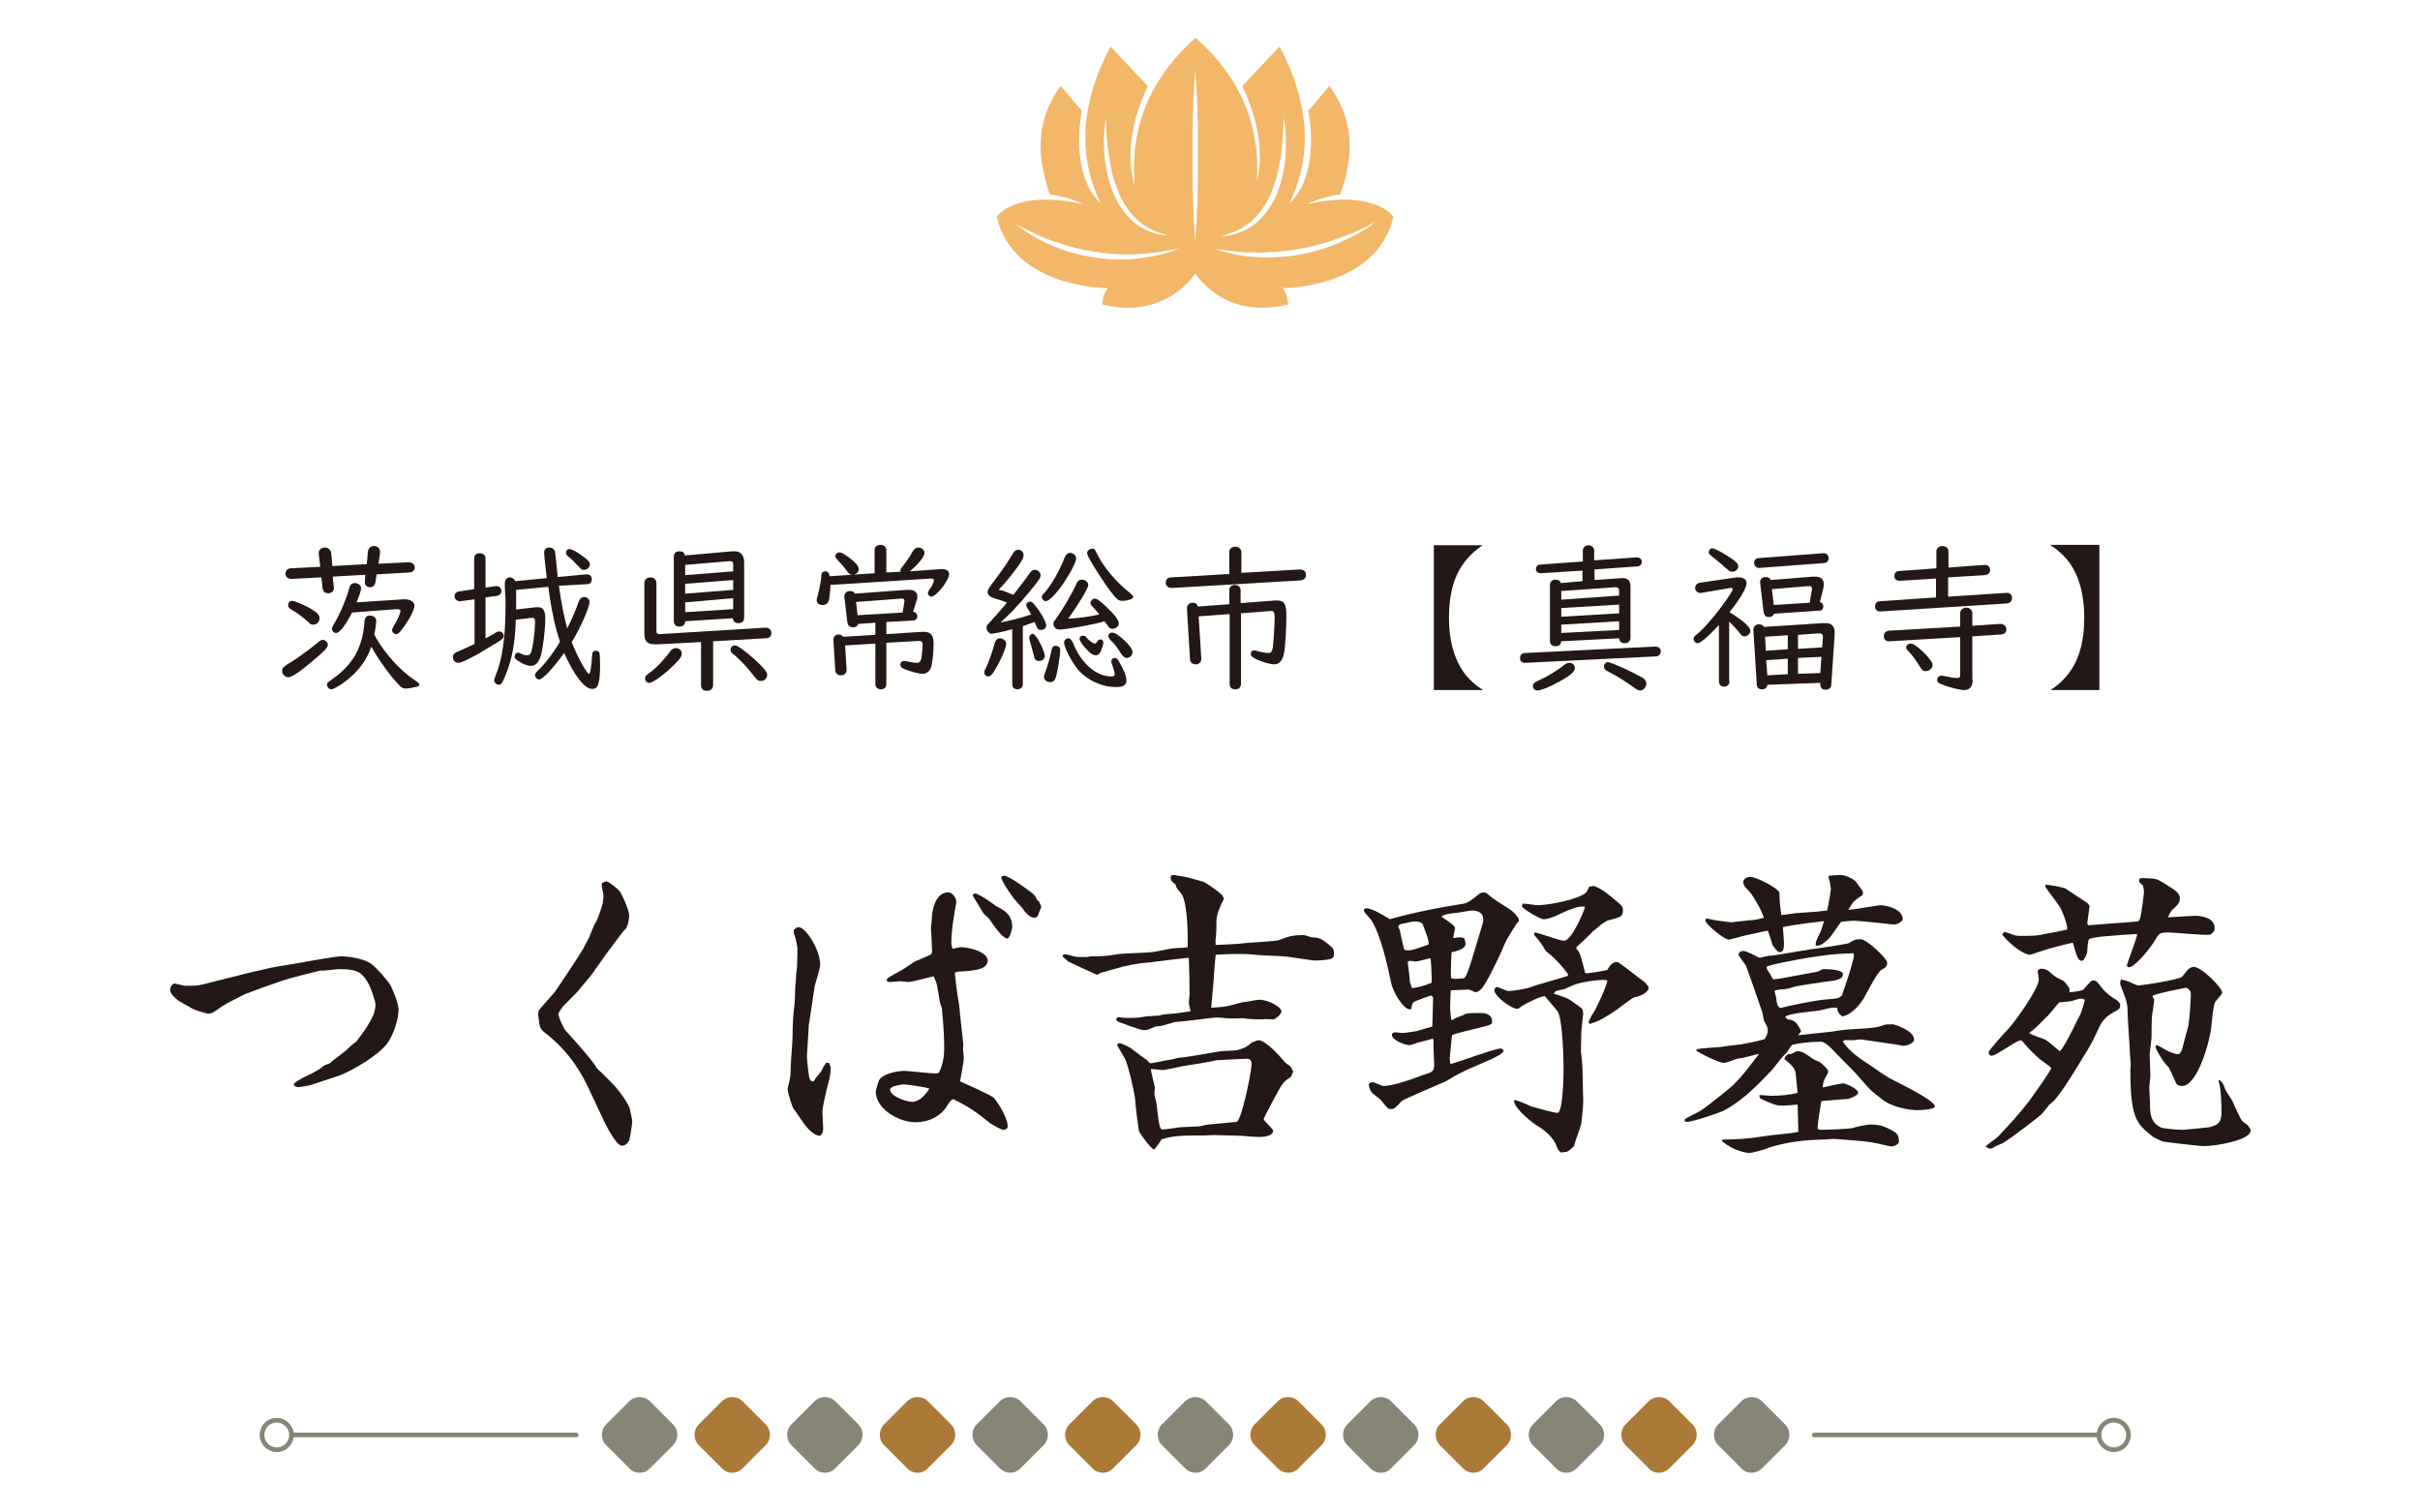 <?xml version="1.0" encoding="utf-8"?>
<!-- Generator: Adobe Illustrator 27.5.0, SVG Export Plug-In . SVG Version: 6.00 Build 0)  -->
<svg version="1.1" id="レイヤー_1" xmlns="http://www.w3.org/2000/svg" xmlns:xlink="http://www.w3.org/1999/xlink" x="0px"
	 y="0px" viewBox="0 0 640 400" style="enable-background:new 0 0 640 400;" xml:space="preserve">
<style type="text/css">
	.st0{fill:#231815;}
	.st1{fill:#F3B769;}
	.st2{fill:#878575;}
	.st3{fill:#AC7A38;}
	.st4{fill:none;stroke:#878575;stroke-width:1.233;stroke-linecap:round;stroke-miterlimit:10;}
</style>
<g>
	<path class="st0" d="M86.7,170.5c0,0.7-0.8,1.6-3.2,3.6c-3.9,3.4-6.3,5-7.2,5c-0.9,0-1.7-0.8-1.7-1.6c0-0.8,0.3-1.1,1.7-2
		c1.8-1,6.2-4.2,7.9-5.7c0.5-0.4,0.9-0.6,1.2-0.6C86.1,169.3,86.7,169.9,86.7,170.5z M99.3,153.9c-0.1,0.9-0.7,1.4-1.5,1.4
		c-0.8,0-1.4-0.7-1.3-1.4l0-0.2l0.1-1.7l-8.6,0.5l0.3,2.9v0.2c0,0.7-0.6,1.3-1.5,1.3c-0.9,0-1.4-0.5-1.5-1.4l-0.3-2.8l-7.9,0.4
		c-0.9,0-1.6-0.5-1.6-1.4c0-0.8,0.5-1.3,1.3-1.4l7.9-0.4l-0.4-3.3l0-0.3c-0.1-0.8,0.7-1.5,1.6-1.5c0.9,0,1.6,0.6,1.7,1.5l0.3,3.4
		l9.1-0.5l0.3-3.3c0.1-0.9,0.7-1.5,1.6-1.5c0.9,0,1.6,0.6,1.6,1.5v0.3l-0.4,2.9l8-0.4c0.9,0,1.6,0.6,1.6,1.4c0,0.7-0.6,1.2-1.3,1.3
		l-8.8,0.5L99.3,153.9z M82.7,161.3c1.4,0.9,1.8,1.4,1.8,2.3c0,0.9-0.8,1.6-1.6,1.6c-0.6,0-0.8-0.1-1.5-0.8
		c-1.2-1.1-2.9-2.4-4.5-3.3c-0.5-0.3-0.7-0.6-0.7-1.1c0-0.6,0.4-1.1,1-1.1C78,158.9,80.8,160.1,82.7,161.3z M99.4,168.6
		c2.5,4.4,6.7,9,10.6,11.5c0.5,0.3,0.9,0.7,0.9,1c0,0.2-0.2,0.4-0.6,0.5c-0.8,0.2-2.3,0.5-2.9,0.5c-1.1,0-1.5-0.4-3.7-3
		c-2.2-2.7-4.4-6-5.5-8.1c-1.2,3.6-3.4,6.5-6.6,9c-1.8,1.4-3.4,2.3-4,2.3c-0.6,0-1.1-0.6-1.1-1.2c0-0.5,0.1-0.6,1.4-1.5
		c5.4-3.8,8-8.3,8.5-15.2c0.1-1.1,0.5-1.6,1.4-1.6c1,0,1.7,0.6,1.7,1.4c0,0.6-0.3,2.7-0.5,3.6L99.4,168.6z M106.7,158.5
		c1.7-0.1,2.9,0.6,2.9,1.7c0,1-1.2,3.4-2.9,5.7c-1,1.4-1.4,1.8-1.9,1.8c-0.6,0-1.1-0.5-1.1-1c0-0.3,0-0.4,0.4-1.1
		c0.9-1.4,1.8-3.4,1.8-4c0-0.3-0.3-0.5-1-0.5l-11.8,0.9c-1.8,3.5-3.3,5.4-4.2,5.4c-0.6,0-1.1-0.5-1.1-1.1c0-0.3,0.1-0.5,0.3-0.9
		c1.6-2.5,3.6-7.2,4.3-10c0.2-0.8,0.7-1.2,1.4-1.2c0.9,0,1.7,0.6,1.7,1.4c0,0.5-0.5,2-1.2,3.7L106.7,158.5z"/>
	<path class="st0" d="M128.5,168.8c0.9-0.5,1.7-0.9,2.1-1.2c0.9-0.6,1.1-0.6,1.5-0.6c0.6,0,1.1,0.5,1.1,1.1c0,0.7-0.1,0.9-3.2,2.7
		c-4.6,2.9-7.9,4.5-8.8,4.5c-0.8,0-1.4-0.6-1.4-1.5c0-0.9,0.3-1.1,2-1.8c1-0.4,2-0.9,3.7-1.7v-11.8l-3.7,0.5
		c-0.8,0.1-1.6-0.5-1.6-1.3c0-0.7,0.5-1.2,1.3-1.3l3.9-0.6v-8.2c0-0.8,0.6-1.3,1.5-1.3c0.9,0,1.5,0.6,1.5,1.3v7.8l2.7-0.4
		c0.9-0.1,1.5,0.5,1.5,1.3c0,0.7-0.5,1.2-1.3,1.3l-2.9,0.4V168.8z M147.8,154.9c0.7,4.9,1.3,7.8,2.2,11.3c1.1-2.1,2.5-5.4,3-7
		c0.3-0.8,0.8-1.3,1.5-1.3c0.8,0,1.4,0.6,1.4,1.3c0,1.4-2.4,6.9-4.7,10.6c1.5,4,4,8.4,4.6,8.4c0.3,0,0.6-1.8,0.8-4.9
		c0-0.8,0.3-1.2,1-1.2c0.6,0,0.9,0.3,1,0.9c0,0.3,0.1,1.2,0.1,2.7c0,5-0.5,6.5-2.1,6.5c-2,0-4.7-3.5-7.4-9.5c-2.8,3.9-5.7,7-6.6,7
		c-0.6,0-1.1-0.6-1.1-1.1c0-0.5,0.1-0.6,1.1-1.6c2-2,3.7-4.3,5.5-7.3c-1.2-3.3-2.3-8.5-3.1-14.5l-8.5,0.8l0,1.7c0,1.7,0,1.7,0,2.3
		v0.7v0.5l5.1-0.6l0.6,0c1.4-0.1,2,0.8,2,2.9c0,3.1-0.6,8-1.2,10c-0.6,1.8-1.4,2.6-2.6,2.6c-0.9,0-2.2-0.5-3.5-1.4
		c-0.6-0.4-0.8-0.7-0.8-1.1c0-0.6,0.4-1,0.9-1c0.3,0,0.5,0.1,0.8,0.3c0.4,0.2,1.1,0.4,1.6,0.4c0.6,0,1-0.3,1.2-1.2
		c0.4-1.5,0.9-5.5,0.9-7.6c0-0.9-0.2-1.1-0.8-1.1h-0.2l-4.1,0.5v0.3c-0.2,6-1,10.3-2.8,14.6c-0.8,2-1.1,2.3-1.7,2.3
		c-0.6,0-1.2-0.6-1.2-1.1c0-0.3,0-0.4,0.4-1.4c1.8-4.5,2.6-10,2.6-18.9c0-0.9,0-1.9-0.1-2.8c-0.1-1-0.1-2.2-0.1-2.4
		c0-1.2,0.5-1.8,1.4-1.8c0.6,0,1.1,0.4,1.4,1l8.3-0.8c-0.3-2.7-0.7-6.1-0.7-6.8c0-0.8,0.5-1.3,1.4-1.3c0.6,0,1.1,0.3,1.4,0.8
		c0.1,0.3,0.1,0.4,0.3,2c0.1,0.9,0.1,1.5,0.5,5l7.5-0.7h0.2c0.8,0,1.3,0.5,1.3,1.3c0,0.8-0.5,1.3-1.2,1.3L147.8,154.9z M154,147
		c1.6,1.2,2,1.6,2,2.3c0,0.7-0.7,1.4-1.5,1.4c-0.6,0-0.8-0.1-1.4-0.8c-1.2-1.3-1.9-2-2.8-2.7c-0.4-0.3-0.6-0.6-0.6-1
		c0-0.6,0.4-1,0.8-1C151.2,145.2,152.5,145.9,154,147z"/>
	<path class="st0" d="M174,170.4l-0.7,0c-2.2,0-2.9-0.8-2.9-2.9v-13.2c0-1,0.6-1.6,1.6-1.6c1,0,1.6,0.6,1.6,1.6v12.5
		c0,0.7,0.3,1,0.8,0.9l0.2,0l27.8-1.7c1,0,1.6,0.5,1.6,1.4c0,0.9-0.5,1.4-1.5,1.4l-13.9,0.8v11.5c0,1-0.6,1.6-1.6,1.6
		c-1.1,0-1.6-0.5-1.6-1.6v-11.3L174,170.4z M180.3,172.8c0,0.8-0.5,1.6-1.9,2.9c-2.6,2.6-5.7,4.9-6.7,4.9c-0.6,0-1.1-0.5-1.1-1.1
		c0-0.6,0.1-0.8,1.1-1.5c1.7-1.2,4.2-3.8,5.5-5.7c0.4-0.6,1-0.9,1.5-0.9C179.6,171.4,180.3,172,180.3,172.8z M181.2,164.3
		c0,0.9-0.6,1.4-1.5,1.4c-1,0-1.5-0.5-1.5-1.5v-16.9c0-1,0.5-1.5,1.5-1.5c0.8,0,1.3,0.3,1.4,1.1l12.6-1.1l0.4,0
		c1.7-0.1,2.7,1,2.7,2.9v14.6c0,1-0.6,1.5-1.5,1.5c-0.9,0-1.4-0.4-1.5-1.3L181.2,164.3z M193.9,149.2c0-0.6-0.3-0.8-0.9-0.8l-11.8,1
		v2.7l12.7-1V149.2z M181.2,154.4v2.6l12.7-1v-2.6L181.2,154.4z M181.2,159.3v2.6l12.7-0.8v-2.9L181.2,159.3z M199.8,174.6
		c2.3,2.1,3.1,3.2,3.1,3.9c0,0.9-0.8,1.6-1.6,1.6c-0.7,0-1.1-0.2-1.8-1.2c-1.7-2.2-4.2-4.9-5.7-6c-0.4-0.3-0.6-0.7-0.6-1.1
		c0-0.6,0.5-1.1,1.1-1.1C195,170.6,197,172.1,199.8,174.6z"/>
	<path class="st0" d="M238.2,151.2c0-0.1-0.1-0.2-0.1-0.3c0-0.3,0.1-0.5,0.6-1.1c0.8-1,2.1-2.9,2.7-4c0.3-0.6,0.9-1,1.5-1
		c0.9,0,1.6,0.7,1.6,1.4c0,1-1.7,3.1-3.9,4.9l8.3-0.6h0.3c1.1,0,1.8,0.5,1.8,1.3c0,1.7-3.4,6-4.7,6c-0.4,0-0.9-0.4-0.9-0.9
		c0-0.3,0.1-0.6,0.5-1.1c0.7-1,1.1-1.9,1.1-2.3c0-0.3-0.3-0.5-0.6-0.5h-0.1l-26.7,1.7c0,0,0,0.1,0,0.1c0,0,0,0.3,0,0.5
		c0,0.4-0.2,2.5-0.3,3.1c-0.2,1.1-0.8,1.6-1.7,1.6c-1,0-1.6-0.5-1.6-1.3c0-0.3,0-0.5,0.3-1.3c0.4-1.7,0.8-3.5,0.9-5
		c0-0.9,0.4-1.3,1.1-1.3c0.6,0,1,0.4,1.1,1.3l11.9-0.8v-6.1c0-0.9,0.6-1.4,1.6-1.4c0.9,0,1.5,0.6,1.5,1.4v5.9L238.2,151.2z
		 M241.5,161.8c0.7,0.1,1.1,0.6,1.1,1.2c0,0.6-0.5,1.1-1.1,1.1l-7.1,0.4v3.2l9.5-0.6c2.1-0.1,3,0.7,3,3c0,2.4-0.3,5.1-0.6,6.2
		c-0.4,1.2-1.2,1.9-2.3,1.9c-1,0-3.6-0.7-4.9-1.3c-0.7-0.3-1-0.6-1-1.1c0-0.6,0.4-1,1.1-1c0.2,0,0.3,0,0.7,0.1
		c0.8,0.2,1.9,0.4,2.6,0.4c0.6,0,0.9-0.3,1.1-1c0.2-0.6,0.4-3,0.4-3.9c0-0.6-0.3-0.9-1-0.9l-8.6,0.5v11c0,0.8-0.6,1.3-1.4,1.3
		c-0.9,0-1.5-0.6-1.5-1.3v-10.8l-8,0.5l0.4,6.5c0,0.8-0.6,1.4-1.5,1.4c-0.9,0-1.4-0.5-1.5-1.3l-0.5-8.1c0-0.9,0.6-1.4,1.4-1.4
		c0.5,0,0.9,0.2,1.2,0.6l8.5-0.5v-3.2l-4.5,0.3c-0.2,0.6-0.7,0.9-1.4,0.9c-0.9,0-1.4-0.5-1.5-1.3l-0.8-6.7c-0.1-0.9,0.6-1.6,1.5-1.6
		c0.6,0,1.1,0.2,1.3,0.7l13.6-1l0.6,0c1.4-0.1,2.3,0.6,2.3,1.7c0,0.3,0,0.7-0.2,1.1L241.5,161.8z M224.2,147.2
		c0.6,0.4,1.7,1.3,2.3,2c0.4,0.4,0.6,0.9,0.6,1.3c0,0.8-0.7,1.5-1.6,1.5c-0.6,0-1-0.2-1.6-1.1c-0.7-1-1.4-1.7-2.4-2.8
		c-0.3-0.4-0.6-0.7-0.6-1c0-0.5,0.5-1,1-1C222.5,146.1,222.9,146.3,224.2,147.2z M239.2,159c0-0.5-0.2-0.7-0.7-0.7l-12.1,0.9
		l0.4,3.5l11.9-0.7L239.2,159z"/>
	<path class="st0" d="M266.1,170.3c0,1.1-1.7,4.9-3.3,7.4c-0.6,0.9-1,1.2-1.5,1.2c-0.5,0-1-0.5-1-1.1c0-0.3,0-0.4,0.4-1.1
		c0.6-1.2,1.6-3.8,2.3-6.4c0.3-1.1,0.8-1.5,1.5-1.5C265.4,168.9,266.1,169.5,266.1,170.3z M265.2,156.2c1.5,0.6,2.3,0.9,2.8,1.1
		c2.1-2.7,3-3.8,4.3-5.7c0.4-0.6,0.9-0.9,1.4-0.9c0.8,0,1.5,0.7,1.5,1.4c0,0.7-0.3,1.2-3.1,4.6c-2.8,3.4-5.3,6-7.5,7.9
		c2-0.3,5.5-1.2,8.1-2.1c-0.4-0.7-0.6-1.1-1-1.7c-0.2-0.3-0.3-0.6-0.3-0.8c0-0.5,0.5-0.9,1-0.9c0.6,0,1,0.5,2.4,2.4
		c1.1,1.7,1.9,3.2,1.9,3.9c0,0.7-0.6,1.2-1.4,1.2c-0.7,0-1-0.3-1.4-1.4c-0.1-0.4-0.2-0.5-0.3-0.7c-1.1,0.4-1.7,0.6-3.1,1.1v15.4
		c0,0.7-0.6,1.3-1.4,1.3s-1.4-0.5-1.4-1.3v-14.6c-2.4,0.7-5,1.2-5.5,1.2c-0.6,0-1.3-0.8-1.3-1.6c0-0.5,0-0.6,1.1-1.7
		c1.7-1.9,3.5-3.9,4.3-4.9c-0.6-0.3-2-0.8-3.4-1.2c-1.2-0.4-1.7-0.9-1.7-1.6c0-0.6,0.2-0.9,1.2-2.3c1.9-2.4,4-5.4,5.4-7.8
		c0.5-0.9,0.9-1.1,1.5-1.1c0.8,0,1.4,0.6,1.4,1.4c0,0.6-0.2,1-1,2.3c-1.4,2-3.4,4.6-5.6,6.9L265.2,156.2z M274.7,169.4
		c0.9,1.6,1.6,3.4,1.6,4c0,0.9-0.6,1.4-1.5,1.4s-1.2-0.4-1.4-1.5c-0.3-1.2-0.6-2.2-1.1-4c-0.1-0.3-0.1-0.5-0.1-0.7c0-0.5,0.5-1,1-1
		C273.5,167.7,274,168.2,274.7,169.4z M284.6,147.7c0,1.3-2.9,6.3-5.2,9c-1.4,1.6-2.3,2.3-2.9,2.3c-0.4,0-1-0.6-1-1.1
		c0-0.3,0.2-0.6,0.6-1c1.9-2,4.2-6.2,5.4-9.3c0.3-0.9,0.9-1.4,1.5-1.4C283.8,146.2,284.6,146.9,284.6,147.7z M280.4,172
		c0,1.1-0.7,5.5-1.1,6.9c-0.3,1.1-0.8,1.5-1.6,1.5c-0.9,0-1.6-0.6-1.6-1.4c0-0.3,0-0.4,0.3-1.1c0.8-2.2,1.4-4.5,1.7-6
		c0.2-0.9,0.5-1.1,1.1-1.1C280,170.8,280.4,171.3,280.4,172z M280.2,166.5c-0.9,0-1.6-0.6-1.6-1.6c0-0.3,0.1-0.6,0.5-1
		c1.9-2.7,4.5-7,5.6-9.6c0.3-0.7,0.7-1,1.4-1c0.9,0,1.7,0.6,1.7,1.4c0,0.9-2.6,5.2-5.3,8.9c1.8,0,5.7-0.5,8.2-1.1
		c-0.4-0.5-1.1-1.4-1.9-2.2c-0.3-0.3-0.4-0.6-0.4-0.9c0-0.5,0.6-1.1,1.1-1.1c0.6,0,1.6,0.7,3.5,2.6c1.9,1.8,2.9,3.2,2.9,4
		c0,0.7-0.8,1.4-1.7,1.4c-0.6,0-0.9-0.2-1.4-1.1c-0.5-0.6-0.7-0.9-0.7-0.9C289.8,165.1,281.8,166.5,280.2,166.5z M283.8,170.1
		c2.1,5.3,6.1,8.8,10.1,8.8c0.6,0,0.9-0.2,0.9-0.6c0-0.3-0.4-1.8-0.8-2.9c0-0.2-0.1-0.3-0.1-0.5c0-0.5,0.4-0.9,0.9-0.9
		c0.4,0,0.8,0.3,1.1,0.9c1.2,2,2,3.8,2,5.1c0,1.2-0.9,1.7-2.7,1.7c-3.9,0-7.7-1.8-10.2-4.7c-1.6-2-3.6-5.8-3.6-7.1
		c0-0.6,0.6-1.1,1.2-1.1C283.1,168.9,283.3,169.1,283.8,170.1z M287.5,168.8c0.6,0.7,1.7,1.4,2,1.4c0.3,0,0.4-0.1,0.7-0.6
		c0.2-0.3,0.5-0.5,0.8-0.5c0.5,0,0.8,0.3,0.8,0.9c0,0.4-0.4,1.6-0.7,2.3c-0.3,0.6-0.7,1-1.3,1c-0.7,0-1.3-0.4-2.1-1.2
		c-1.3-1.3-2.2-2.6-2.2-3.2c0-0.4,0.4-0.8,0.8-0.8C286.8,168.1,287.1,168.2,287.5,168.8z M290.4,147c1.7,3.3,5,7.1,8.3,9.7
		c0.7,0.6,1,0.9,1,1.2c0,0.5-1.5,1-2.9,1c-1,0-1.4-0.3-3.1-2.5c-1.7-2.3-4.3-6.2-5.8-9c-0.3-0.6-0.4-0.9-0.4-1.2
		c0-0.6,0.7-1.1,1.4-1.1S289.5,145.3,290.4,147z M297.4,169.4c1.4,1.3,2.1,2.3,2.1,3.1c0,0.8-0.7,1.5-1.5,1.5
		c-0.6,0-0.9-0.3-1.5-1.1c-0.8-1.3-1.7-2.6-2.8-3.6c-0.4-0.4-0.6-0.8-0.6-1.1c0-0.5,0.5-0.9,1-0.9
		C294.8,167.3,295.8,167.9,297.4,169.4z"/>
	<path class="st0" d="M343.7,150.6c1,0,1.7,0.5,1.7,1.4c0,0.9-0.6,1.4-1.5,1.5l-33.9,2c-1.1,0-1.7-0.5-1.7-1.5
		c0-0.8,0.6-1.3,1.4-1.3l15.4-0.9V146c0-0.9,0.7-1.4,1.6-1.4c0.9,0,1.6,0.6,1.6,1.4v5.5L343.7,150.6z M317.7,174.2
		c0,0.9-0.6,1.5-1.5,1.5c-0.9,0-1.5-0.6-1.5-1.5l-0.8-13.3c0-0.9,0.6-1.5,1.5-1.5c0.8,0,1.2,0.3,1.4,1l8.3-0.6v-3.7
		c0-0.9,0.6-1.4,1.5-1.4c0.9,0,1.5,0.6,1.5,1.4v3.4l9.2-0.7h0.4c1.9,0,2.5,0.9,2.5,3.9c0,3.5-0.3,8.9-0.7,10.4
		c-0.4,1.7-1.3,2.6-2.5,2.6c-1.1,0-3.5-0.7-5-1.5c-1.1-0.6-1.2-0.8-1.2-1.3c0-0.6,0.4-0.9,0.9-0.9c0.3,0,0.5,0,0.8,0.2
		c0.8,0.2,2.3,0.5,2.8,0.5c0.8,0,1.1-0.3,1.3-1.4c0.2-1.4,0.5-6,0.5-8.3c0-1-0.4-1.6-1.1-1.4H336l-7.8,0.6v18.6c0,1-0.6,1.5-1.5,1.5
		c-1,0-1.5-0.5-1.5-1.5v-18.4L317,163L317.7,174.2z"/>
	<path class="st0" d="M392.1,144.2c-6.2,4.2-8.9,10.1-8.9,19.2c0,4,0.6,7.5,1.8,10.5c1.5,3.7,3.5,6.2,7.2,8.6h-13v-38.3H392.1z"/>
	<path class="st0" d="M403.4,175.3c-0.9,0-1.4-0.4-1.4-1.2c0-0.9,0.5-1.4,1.3-1.4l34.4-1.7c0.9,0,1.5,0.4,1.5,1.2
		c0,0.9-0.5,1.4-1.4,1.4L403.4,175.3z M416.5,176.7c0,0.9-1.1,1.9-4,3.5c-2.3,1.3-4.9,2.4-5.9,2.4c-0.7,0-1.2-0.5-1.2-1.1
		c0-0.7,0.3-1,1.6-1.6c2.1-0.9,5.2-2.8,6.6-4c0.5-0.4,1-0.6,1.4-0.6C415.8,175.2,416.5,175.9,416.5,176.7z M428.8,152.9
		c1.7-0.1,2.4,0.6,2.4,2.2v13.5c0,1-0.6,1.5-1.5,1.5c-0.9,0-1.4-0.4-1.5-1.3l-15.3,0.8c-0.1,0.9-0.6,1.3-1.5,1.3
		c-1,0-1.5-0.5-1.5-1.5v-14.6c0-1,0.6-1.5,1.5-1.5c0.7,0,1.2,0.3,1.4,0.9l5.7-0.5v-2.8l-10.9,0.7c-0.9,0-1.4-0.4-1.4-1.1
		c0-0.7,0.5-1.2,1.3-1.2l11.1-0.8v-2.9c0-0.8,0.7-1.4,1.5-1.4c0.8,0,1.5,0.6,1.5,1.4v2.6l11.1-0.8c0.9,0,1.5,0.4,1.5,1.1
		c0,0.8-0.5,1.3-1.3,1.3l-11.2,0.8v2.8L428.8,152.9z M428.2,156.2c0-0.6-0.3-0.9-1-0.9l-14.3,1v2.3l15.3-1.1V156.2z M412.9,160.8
		v2.3l15.3-0.9v-2.3L412.9,160.8z M412.9,165.2v2.2l15.3-0.8v-2.3L412.9,165.2z M426.8,175.6c2.8,1.1,5.5,2.5,7.7,3.7
		c0.6,0.4,0.9,0.9,0.9,1.5c0,0.9-0.8,1.8-1.6,1.8c-0.6,0-0.7-0.1-1.7-0.8c-2.2-1.6-4.8-3.2-6.8-4.2c-0.8-0.4-1.1-0.7-1.1-1.3
		c0-0.7,0.5-1.2,1.1-1.2C425.7,175.2,426.2,175.4,426.8,175.6z"/>
	<path class="st0" d="M457.4,180.2c0,0.8-0.6,1.4-1.4,1.4c-0.9,0-1.4-0.6-1.4-1.4v-14.9c-3.2,3.4-4.9,4.8-5.7,4.8
		c-0.5,0-1-0.5-1-1.1c0-0.5,0-0.6,1.4-1.7c2.4-2.2,5.9-6.5,8.3-10.2c0.6-1,0.6-1,0.6-1.3c0-0.2-0.2-0.4-0.4-0.3l-0.3,0l-7.5,1.3
		c-0.1,0-0.3,0-0.3,0c-0.8,0-1.4-0.6-1.4-1.3s0.5-1.3,1.3-1.4l9.6-1.4c0.2,0,0.4,0,0.7,0c1.2,0,2,0.6,2,1.5c0,1.3-1.5,3.9-4.5,7.7
		c3.7,2.3,5.5,3.9,5.5,5c0,0.7-0.8,1.4-1.5,1.4c-0.6,0-0.8-0.2-1.5-1.1c-0.9-1.1-1.7-1.9-2.6-2.8V180.2z M457.9,147.7
		c1.4,1,1.8,1.4,1.8,2.1s-0.7,1.4-1.5,1.4c-0.6,0-0.8-0.1-1.7-0.9c-1.1-1-1.7-1.5-3.8-3.2c-0.6-0.5-0.8-0.7-0.8-1.1c0-0.5,0.4-1,1-1
		C453.6,145.1,455.9,146.3,457.9,147.7z M467.4,181.1c-0.1,0.8-0.6,1.2-1.4,1.2c-0.9,0-1.4-0.5-1.4-1.3l-0.9-14.4
		c0-0.9,0.6-1.5,1.5-1.5c0.6,0,1.1,0.3,1.3,0.7l15.6-1l0.6,0c1.6-0.1,2.6,0.9,2.5,2.5l0,0.6l-0.9,13.2c0,0.8-0.6,1.3-1.5,1.3
		c-1,0-1.5-0.6-1.4-1.7v-0.1L467.4,181.1z M465.3,150.2c-0.8,0-1.4-0.5-1.4-1.4c0-0.7,0.5-1.2,1.2-1.2l17.1-1.3
		c0.8,0,1.4,0.5,1.4,1.3c0,0.7-0.5,1.3-1.1,1.3L465.3,150.2z M481.3,159.2c0.6,0.2,0.9,0.6,0.9,1.2c0,0.7-0.4,1.1-1.2,1.1l-11.8,0.8
		c-0.3,0.6-0.7,0.9-1.4,0.9c-0.8,0-1.3-0.5-1.4-1.4l-0.9-7.6c0-0.1,0-0.3,0-0.3c0-0.8,0.6-1.3,1.5-1.3c0.6,0,1.1,0.3,1.3,0.8
		l11.1-0.9c0.3,0,0.6,0,0.6,0c1.5,0,2.3,0.6,2.3,1.9c0,0.3,0,0.9-0.1,1.1L481.3,159.2z M472.8,168l-6,0.4l0.2,3.7l5.8-0.4V168z
		 M467.1,174.6l0.3,4l5.4-0.3v-4.1L467.1,174.6z M479.2,155.8v-0.2c0-0.4-0.3-0.7-0.9-0.6l-9.7,0.8l0.5,4.2l9.5-0.6L479.2,155.8z
		 M481.9,171.2l0.2-2.7c0-0.7-0.3-1-1.1-1l-5.5,0.4v3.7L481.9,171.2z M481.4,178l0.3-4.3l-6.2,0.3v4.2L481.4,178z"/>
	<path class="st0" d="M515.2,157.8l15.3-1c1-0.1,1.6,0.4,1.6,1.3c0,0.9-0.5,1.4-1.4,1.5l-33.2,2.1c-1,0.1-1.6-0.4-1.6-1.3
		c0-0.9,0.5-1.4,1.4-1.4l14.7-1V153l-9.5,0.6c-0.9,0-1.5-0.4-1.5-1.2c0-0.9,0.5-1.4,1.4-1.4l9.7-0.7v-4.5c0-0.8,0.7-1.4,1.6-1.4
		c0.9,0,1.6,0.6,1.6,1.4v4.3l9.4-0.7c1-0.1,1.6,0.5,1.6,1.4c0,0.7-0.5,1.2-1.4,1.3l-9.7,0.6V157.8z M521.7,179.8
		c0,1.7-0.8,2.7-2.2,2.7c-1.2,0-3.9-0.7-6-1.5c-0.9-0.3-1.2-0.7-1.2-1.2c0-0.6,0.5-1.1,1.1-1.1c0.2,0,0.4,0,0.8,0.1
		c1.3,0.3,2.6,0.5,3.4,0.5c0.7,0,0.8-0.2,0.8-1v-9.8l-18.7,1.1h-0.1h-0.1c-0.8,0-1.3-0.6-1.3-1.3c0-0.9,0.5-1.4,1.4-1.5l18.8-1.1
		v-3.6c0-0.8,0.7-1.4,1.6-1.4c0.9,0,1.6,0.6,1.6,1.4v3.4l7.4-0.5c1,0,1.6,0.6,1.6,1.5c0,0.8-0.5,1.2-1.4,1.3l-7.6,0.5V179.8z
		 M508.7,172.5c1.6,1.6,2.4,2.7,2.4,3.4c0,0.8-0.9,1.6-1.8,1.6c-0.7,0-0.9-0.2-1.5-1.1c-0.8-1.3-2.1-3.2-3.2-4.3
		c-0.3-0.3-0.5-0.6-0.5-0.9c0-0.5,0.6-1,1.1-1C506,170.2,506.9,170.8,508.7,172.5z"/>
	<path class="st0" d="M555.3,182.5h-13c6.2-4.1,8.9-10.1,8.9-19.2c0-4-0.6-7.6-1.8-10.6c-1.5-3.7-3.5-6.1-7.2-8.6h13V182.5z"/>
</g>
<g>
	<g>
		<path class="st0" d="M77.9,258.4c-3.1,0.7-13.1,4.5-13.3,4.6c-0.9,0.5-4.6,2.3-5.3,2.8c-0.5,0.2-2.4,1.7-2.9,1.9
			c-0.3,0.2-0.9,0.4-1.4,0.4c-0.1,0-3.7-1-4.2-1.4c-0.6-0.4-3.4-1.8-3.9-2.3c-1.2-1-1.9-1.7-1.9-2.7c0-0.8,0.7-1.6,1.2-1.6
			c0.2,0,2.3,0.6,2.7,0.6c2.9,0,3.2,0,4.9-0.4c1.8-0.4,9.8-2.5,11.5-2.9l6.5-1.5c1.4-0.3,8-1.3,9.3-1.6c1-0.2,8-1.4,9.1-1.4
			c0.5,0,5.5,0.2,8.1,2.1c1.2,0.9,4,4,5,5.6c0.2,0.5,2.1,4.4,2.1,6.4c0,2.2-1.2,7.2-3.8,9.9c-3.4,3.5-9.9,6.9-12,7.6l-7.3,2.4
			c-0.1,0.1-2.7,0.6-3.4,0.6c-0.4,0-1.2-0.2-1.2-0.7c0-0.6,3-2.1,3.7-2.4c1.4-0.6,3.1-1.6,4.2-2.5c0.2-0.2,1.4-0.6,1.6-0.7
			c0.6-0.6,3.6-2.8,4.2-3.3c1.3-1.2,1.4-1.4,2.8-2.4c0.2-0.2,2.6-3.5,2.8-3.9c1.3-2.1,2.3-3.8,2.3-6c0-0.6-1.1-4.3-2.1-5.9
			c-1.7-2.8-3.1-3.4-7.6-3.4c-0.6,0-3.5,0.4-4,0.4h-1L77.9,258.4z"/>
		<path class="st0" d="M156.5,257.7c-0.2,0.2-2.5,3.1-3.9,4.7c-0.6,0.6-3.5,3.5-3.9,4c-1,1.4-1,1.6-1,1.9c0,0.6,1.3,3.7,2,4.4
			c1,1,7.4,8.2,8,9.6c0.1,0.3,1.7,1.6,1.9,1.9c0.4,0.4,2.3,2.3,2.7,2.7c0.2,0.2,3.1,3.5,4.2,6.1c0.1,0.4,0.7,3.1,0.7,3.4
			c0,1.3-0.7,5-0.8,5.2c-0.6,1.1-1.4,1.4-1.9,1.4c-1.6,0-4.3-5.6-4.7-6.4l-4.1-8.7c-3.7-7.9-8.1-12.1-11.6-14.8
			c-1-0.7-1.4-1.5-1.5-2.7c0-0.3-0.3-1.9-0.3-2.3c0-0.2,0.1-0.5,0.2-0.9c1.1-1.4,3-3.4,4.1-4.7c0.7-0.9,7-10.4,7.7-11.7
			c0.2-0.6,1.4-2.6,1.6-3.1c0.1-0.4,1.2-3,1.4-3.4c0.8-1,1.7-4,2.1-5.4c0-0.3,0.2-1.6,0.2-1.8c0-0.5-0.5-2.9-0.5-3.4
			c0.2-0.2,0.8-0.6,1.3-0.6c0.6,0,3,2,3.3,2.4c0.6,0.5,2.7,5.2,2.7,6.6c0,0.8-0.3,3.1-1.1,3.7c-0.6,0.5-3.9,5.1-4.9,6.4L156.5,257.7
			z"/>
		<path class="st0" d="M213.4,279.4c0,0.6,0.4,4.9,0.7,5.8c0.2,0.6,0.5,0.8,1.1,0.8c0.2-0.6,1.8-2.4,2-2.7c0.5-1,0.6-1.4,1.4-2.3
			c0.2,0.1,0.6,0.1,0.7,0.2c0.2,0.4,0.4,1,0.4,1.3c0,1.7-0.6,3.9-1,5.3c-1.1,4.7-1.2,5.5-1.2,6.4c0,0.6,0.2,3.6,0.2,4.2
			c0,1-0.2,1.4-0.8,2c-1.6-0.1-3-1.6-4.1-3c-0.4-0.6-2.9-4.1-3-4.3c-0.2-0.2-1.5-4-1.5-5.1c0-0.4,0.5-2,0.5-2.3
			c0.2-0.8,0.3-1.8,0.3-3c0-1.6,0.5-7.2,0.5-8.4c0-3.5,0.2-6.5,0.5-8.5c0.1-0.5,0.2-3.5,0.2-4.6c0-0.3,0.2-1.9,0.2-2.2
			c0-0.8,0-1.3,0.2-2.4c0.1-0.3,0.2-4.1,0.2-5.5c0-0.7-0.4-2.8-0.7-3.5c-0.4-1-0.3-1.3-0.2-1.8c0.4-0.3,0.8-0.6,1.2-0.6
			c1.9,0,5.7,6,5.7,9.9c0,1.1-1.2,4.7-1.4,5.5c-0.1,0.6-1.5,9.9-1.6,10.5L213.4,279.4z M254.7,275.6c0.1,0.3,0,1.7,0,2
			c0,0.3,0.2,1.8,0.2,2.2c0,1-0.9,5.5-1,6.2c1.4,0.6,8.4,3.7,9,4.4c2.7,3.5,3.6,6.3,3.6,7.5c0,0.6-0.6,0.9-1.2,0.9
			c-0.5,0-2.9-1.4-3.4-1.7c-2.8-2.3-5.5-4.4-9.8-6.4c-0.6,0.2-0.7,0.4-1.4,1.4c-2.7,4.7-7.8,4.7-8.7,4.7c-4,0-10.4-3.3-10.4-8.2
			c0.2-0.6,0.6-2.6,1-3.1c1.2-1.7,5.1-2.3,6.7-2.3c0.8,0,6.8,0.7,8,0.7c0.3,0,0.8-0.1,1-0.2c1-2,1.4-4.1,1.4-6.4
			c0-6-0.6-9.6-0.6-10.7c-0.1-0.2-0.2-0.4-0.5-1.4c-0.1-0.3-0.7-4.6-1-5.4c-0.2-0.6-0.5-1.1-0.7-1.6c-1,0.2-5.7,1.5-6.7,1.5
			c-0.3,0-1.8-0.2-2-0.2c-0.4,0-2.3,0.2-2.7,0.2c-0.2,0-1,0-1-0.4c0-0.6,0.4-0.8,3.9-2.7c0.6-0.3,3.3-2.2,3.5-2.3
			c0.3-0.1,4-1.7,4.3-1.9c0.2-0.2,0.3-0.5,0.3-0.8c0-0.6-0.2-4.1-0.2-4.8c-0.1-0.2-0.1-1.4-0.1-1.6c0-0.2,0.2-1.4,0.2-1.6
			c0-3,1-7.6,4.4-7.6c0.8,0,2.1,1.1,2.1,2.6c0,0.4-0.6,3.2-0.6,3.6c-0.2,1.3-0.7,4.2-0.7,7.1c0,0.7,0.1,1,0.3,1.6
			c0.3,0,1.8-0.4,2.1-0.4c2.7,0,7.2,1.4,7.2,3.5c0,2.5-3.5,2.7-8,3c-0.4,0.1-0.5,0.1-0.7,0.4c0.2,1.7,0.7,6.1,1,7.4
			c0.1,0.3,0.4,3.1,0.4,3.5L254.7,275.6z M239.1,286.8c-0.4,0-3.7,0.3-3.7,1.4c0,1.6,4.1,3.2,5.9,3.2c0.3,0,2.3,0,4.5-3.5
			C244.8,287.5,240,286.8,239.1,286.8z M257.9,236.3c1,0,5.4,3.2,5.5,3.3c2.3,1.2,4.3,2.3,4.3,5.6c0,0.3-0.6,3-1.3,3
			c-1.3,0-3.9-3.8-4.7-5.1c-0.1-0.1-1.3-1.3-1.5-1.4c-0.2-0.2-2.3-3.9-2.7-4.4c-0.2-0.3-0.2-0.4-0.2-0.6
			C257.4,236.4,257.7,236.3,257.9,236.3z M275.4,239.8c-0.2,0.4-0.6,1.5-0.9,2.3c-0.2,0.5-0.7,0.6-1,0.6c-1,0-2.3-1.2-3.1-2.5
			c-0.3-0.4-2-2.2-2.3-2.6c-2.2-3.1-2.4-3.5-3.2-5.1c-0.1-0.2-0.1-0.5,0-0.7c0.1-0.1,0.5-0.2,0.7-0.2c1,0,5,2.8,6.3,3.8
			c1.4,1,1.7,1.2,2.3,2.4c0.2,0.4,0.3,0.5,0.6,0.6L275.4,239.8z"/>
		<path class="st0" d="M323.7,237.7c-0.9,1.7-2,4.1-2,5.9c0,2.2,0,2.8-0.2,4.7c-0.1,0.5,0,1,0,1.6c0.2,0,5.2-0.2,6.1-0.3
			c1.4-0.3,10-0.6,10.7-1c2.6-1,3.5-1.3,6.5-1.3c0.4,0,1.9,0.6,2.3,0.6c1.9,0,2.8,0.7,4.2,1.8c1.2,1,1.5,1.3,1.5,2.4
			c0,1-0.2,1.4-1.3,1.6c-0.7,0.2-3.7,0.4-4.3,0.3l-6.8-1c-1.4-0.2-7.3-0.3-8.5-0.5c-1.4-0.2-3.4-0.2-3.9-0.2c-3.3,0-4.8,0.1-6.5,0.2
			c-0.1,0.6-0.5,5.3-0.5,6.4c-0.2,1.7-0.5,6.2-0.7,7.6c3.5-0.2,3.8-0.3,5.1-0.6c0.6-0.1,3.1-0.9,3.6-0.9c0.6,0,3.3-0.6,3.9-0.6
			c2.9,0,6,2.1,6,3c0,0.9-1.7,2.2-2.2,2.2c-0.3,0-1.8-0.1-2-0.1c-1.6,0.2-5.1,0-5.8-0.2h-0.9c-0.6,0-3,0.1-3.4,0
			c-2.3-0.2-2.5-0.2-2.8-0.2c-0.9,0-4.7,0.5-5.4,0.6c-0.5,0.1-5.5,0.6-5.7,0.6c-0.5,0.1-3,0.9-3.5,1c-0.2,0-1.4,0.2-1.7,0.2
			c-0.4,0.2-2,0.9-2.3,0.9h-0.9c-0.7,0-5.1-1.6-6.1-2c-0.2-0.1-1-0.3-1-0.8c0-0.3,0.4-0.6,0.6-0.6c0.2,0,1.4,0.2,1.6,0.2
			c3.1,0,3.4,0,5.1-0.3c0.6-0.2,3.8-0.2,4.4-0.4c0.2-0.1,1.4-0.3,1.7-0.3c1.3,0,5.5-0.6,6.3-0.8c-0.2-0.4-0.5-1.9-0.5-2.3
			c0-0.3,0.2-1.8,0.2-2.1c0-3.4-0.1-6.5-0.2-9.7c-1.7,0.1-10.9,1.3-11,1.3c-1.8,0-6.3,0.9-8.1,1.5c-0.6,0.2-3.7,1-4.3,1.2
			c-0.2,0.1-0.7,0.5-0.9,0.5c-0.1,0-6.7-3.1-7.6-3.5c-0.2-0.3-1.5-1.2-1.5-1.5c0-0.4,0.6-0.4,0.8-0.4c0.5,0,2.7,0.7,3.2,0.7h2.5
			c0.1,0,0.8-0.2,0.9-0.2c3.5,0,3.9,0,7.6-0.6c1.4-0.2,8-0.3,9.4-0.6c4-0.8,4.4-0.9,6.3-1c1.4,0,1.5-0.1,2.4-0.2
			c0.1-4.7-0.2-12.5-1.8-14.3c-1.1-1.3-1.2-1.4-1.4-2.3c-1.1-0.8-1.3-1-1.3-2.2c0.2-0.2,0.5-0.3,0.8-0.3c0.3,0,3.8,0.6,4.6,0.9
			c0.6,0.2,3.1,0.8,3.5,1c1.4,0.8,3.5,2.3,4.7,3.4L323.7,237.7z M341.4,284.8c-1.5,1-1.6,1-2.5,2.3c-0.5,0.6-4.7,8.6-4.7,8.8
			c0,0.6,2.5,2.6,2.5,3.1c0,1.5-2.5,1.7-3.8,1.7c-0.6,0-3.5-0.2-4-0.3l-7.1-0.2c-0.5-0.1-2.8,0.1-3.3,0.1c-6,0-7.9,0-11.3,1
			c-0.2,0.4-1.8,2.7-2,2.7c-0.7,0-3.9-4.4-4-4.9c-0.2-1.1-0.9-6.5-1-8.3c-0.3-2.5-1.5-7.7-2.5-10.4c-0.2-0.6-2-3.4-2.2-3.9v-0.4
			c0.2-0.2,0.5-0.2,0.6-0.2c0.6,0,2.7,1.1,3.1,1.4c0.2,0.1,3.6,2.8,4.2,3.1c0.3,0.5,0.6,0.8,1,0.8c0.2,0,4.9-1,5.5-1
			c0.3-0.1,1.8-0.5,2.1-0.5c1.6,0,8.8-1.4,10.3-1.6c0.8-0.2,4.3-0.2,5-0.4c1.9-0.6,2.1-0.6,3.8-2c0.2-0.1,1.5-0.6,1.7-0.6
			c1.9,0,5.5,4,7.1,5.9c0.2,0.2,1.4,1,1.5,1.2c0.2,0.3,0.3,0.6,0.6,1.2L341.4,284.8z M327,296.7c1.3-0.1,4-13.3,4-15.3
			c0-1-0.4-1.4-1.4-1.4c-0.9,0-7.7,0.4-7.9,0.4c-1.4,0.4-7.9,1.4-9.2,1.6c-0.6,0.2-4.7,1-5,1c-0.5,0-2.7-0.3-3.1-0.3
			c-0.1,0.8,1,4.3,1,5l-0.1,1.6c0,0.4,0.4,1.8,0.5,2.2c0.8,7.2,1,7.2,1.8,7.2s4.4-0.6,4.7-0.6c0.7,0,4-0.2,4.7-0.2
			c0.3,0,2.3-0.5,2.6-0.5L327,296.7z"/>
		<path class="st0" d="M384.4,269.5c0.5-0.3,2.9-1.1,3.3-1.4c1-0.2,2.4-0.2,3.5-0.2c1.1,0,3.4,0,3.4,2.3c0,0.7-0.2,0.8-2.6,1.4
			c-1.3,0.4-7.8,1.8-8,2.2c0,0.3-0.6,5.6-0.6,6c0,0.4,0,0.8,0.2,1.6c2.1-0.5,11.7-4.1,13.2-4.1c0.5,0,0.6,0.2,0.9,0.7
			c-0.7,0.8-1,1-3.5,2.2c-1.1,0.5-6.5,2.8-7,3.1c-1.7,0.8-3.3,1.7-4.9,2.7c-0.4,0.2-11.1,4.7-11.6,5.2c-1.8,1.9-1.9,2.1-2.9,2.1
			c-0.7,0-0.9-0.2-2.7-2.5c-0.3-0.3-2.2-1.6-2.4-2c-0.6-0.8-0.7-1.7-0.7-1.9c0-0.5,0.6-0.7,1-0.7c0.5,0,2.4,1,2.8,1
			c2.6,0,7-1.6,9.2-2.4c0.3-0.2,3.1-1,3.5-1.3c0.2-0.1,0.3-0.3,0.6-0.6c0.1-0.4,0.2-0.8,0.2-1.2c0-0.1-0.2-4.7-0.2-4.8v-2l-0.3-0.2
			c-0.6,0.2-0.9,0.3-3.7,1c-0.4,0.1-1.9,0.7-2.3,0.7c-1.4,0-4.7-1.4-4.7-2.7c0-0.5,0.6-0.7,0.9-0.7c0.3,0,1.6,0.2,1.8,0.2
			c0.7,0,1.8-0.2,3.8-0.5c0.3-0.1,3.3-1,3.9-1.1l0.3-0.2c0-0.4,0.2-7,0.2-7.4c0-0.2-0.2-0.7-0.6-0.7c-0.3,0-3.5,1.3-3.9,1.4
			c-0.8,0.3-1,0.5-1.3,2.2c-1.8,0.6-4.8-4.5-5.3-7c-0.9-4.3-2.8-13-5.3-16.6c-0.2-0.4-1.9-2-1.9-2.5c0-0.5,0.5-0.6,0.6-0.6
			c1.3,0,3.5,1.2,6.3,2.9c0.6-0.2,7.9-2.3,18.8-4c1.7-0.2,2.3-0.7,4.7-2.6c0.2-0.2,0.7-0.5,1.3-0.5c0.2,0,0.5,0.1,0.7,0.2
			c2.7,2.2,3.1,2.3,5.9,4.1c1.3,0.8,2.7,2.3,2.7,3.1c0,0.2-0.3,0.6-0.5,0.7c-2.8,4.3-3.1,5-4.1,7.5c-1,2.2-4,8.5-5.3,9.9
			c-0.4,0.4-1,0.9-1.6,0.9c-0.2,0-1.5-0.7-1.8-0.7c-0.7,0-4,0.2-4.7,0.2c-0.1,0.7-0.2,3.8-0.2,4.7c0,0.4,0.2,2.5,0.3,3.1H384.4z
			 M377.8,249.8c0.1-1-0.2-1.8-1.3-4.7c-0.3-1-0.6-1.4-2.7-1.4c-0.2,0-2.8,0.6-3.4,0.7c-0.4,0.2-0.6,0.5-0.6,0.6
			c0,0.2,0.3,0.8,0.4,1c0.2,1.2,0.9,4.3,1.2,5.2C372.9,251.5,373.2,251.4,377.8,249.8z M378.6,259.9c0.1-0.8-0.1-5.7-0.3-6.5
			c-0.6,0.1-3.4,0.9-3.9,0.9c-0.2,0-1.1-0.2-1.4-0.2c-0.2,0-0.5,0.1-0.7,0.2c0,0.7,0.5,3.9,0.5,4.5c0,1,0.1,1.1,0.6,2.5
			C374.4,261.3,376.8,260.7,378.6,259.9z M392.2,243.9c0.4-2.4-1.2-3.1-2.9-3.1c-0.6,0-3.2,0.5-3.8,0.6c-0.3,0-3.5,0.2-4.3,1
			c0.6,0.5,3.6,2.3,3.6,3c0,0.5-0.6,2.4-0.4,2.7c0.5-0.1,0.9-0.2,1.6-0.2c0.6,0,0.7,0,1.3,0.3c0,0.2,0.3,1.2,0.3,1.4
			c0,1.2-1.9,1.9-3.7,2.2c-0.1,1.1-0.2,3.1-0.2,5.4c0,0.6,0,1,0.1,1.5c0.3,0.1,0.9,0.2,1.1,0.2c0.4,0,2-0.2,2.3-0.2
			c0.6-0.6,0.9-1.2,2.5-6.4c0.1-0.5,1.8-5.9,1.8-6L392.2,243.9z M414.7,257.7c-1.4-2.1-3.7-4.5-5.8-6.1c-0.2-0.2-0.9-1.4-1-1.6
			c-0.3-0.5-1.8-2.4-2.2-2.8l0.1-0.6c1.3,0.1,6.7,2.2,7.8,2.2c2.1,0,5.4-8,5.6-9c-1.2-0.2-2.6,0.2-3.5,0.6c-2.2,0.6-5.2,2.7-7.5,2.7
			c-1,0-5.7-2.9-5.7-3.4c0-0.3,0.2-0.6,0.2-0.7c0.6-0.1,3.4,0.4,3.9,0.4c3.1,0,11.1-1.6,12.9-3.4c0.2-0.2,0.7-1.4,0.8-1.5l1.3-0.2
			c2.3,1,3.3,1.8,6.7,4.7c0.6,0.6,0.9,0.8,0.9,1.7c0,1.7-0.4,1.8-4.2,2.8c-0.3,0.2-1.8,1.1-2,1.4c-0.3,0.2-1.5,1.3-1.8,1.4
			c-0.5,0.8-3.7,3.6-4.3,4.2v0.4c1,1.1,1.1,1.7,2.3,6.3c0.1,0.1,0.2,0.2,0.4,0.2c0.6,0,4.6-0.6,5.5-0.9c1-2.1,2.3-2.1,2.6-2.1
			c0.4,0,5.3,3.9,6,4.4c0.7,0.5,2.3,1.6,2.3,2.6c0,0.4-0.9,1.8-3.9,2.4c-0.4,0.1-4.1,2.9-4.9,3.5c-2.6,1.7-4.1,2.7-6.8,3.5l-0.3-0.5
			c0.6-1.2,0.6-1.4,1.2-2.3c0.6-0.8,3.3-6.4,3.8-8.6l-0.3-0.2c-1.4-0.2-4.2,0.2-6.1,0.6c-1.7,0.3-2.6,0.7-5,1.8
			c-0.2,0-1.9,0.4-2.2,0.5c-0.2,0-0.5,0.6-0.6,0.7c3.1,1,3.5,1.1,4.7,1.9c0.6,0.5,2.1,1.4,2.8,2.1c0.2,0.2,0.3,0.9,0.3,1.3
			c0,0.2-0.5,4.2-0.5,4.7c0,0.8-0.1,4.7-0.1,5.3c0.1,0.7,0.4,3.6,0.4,4.3c0,1.4,0.2,7.6,0.2,8.8c0,1.2-0.2,3.4-0.5,5.9
			c-0.2,1-1.8,5.2-2,6.1c-0.3,0.2-1.3,1.2-1.6,1.3c-0.5,0.2-1,0.2-1.8,0.3c-0.7-0.6-0.8-0.7-1.3-2.1c-0.6-1.4-2.2-3.4-5.3-5.2
			c-0.2-0.1-5.5-3.9-5.8-6.3l0.2-0.3c0.7,0.1,3.8,1.4,4.3,1.7c1,0.2,5.9,1.8,7.2,1.7c1.3-1.3,1.4-9.9,1.4-11.9
			c0-0.5-0.1-13.3-1.7-15.1c-0.5-0.6-2.4-2.9-2.8-3.3c-0.2-0.2-0.4-0.5-0.5-0.6c-1.5,0.2-5.5,2.3-5.9,2.6c-0.6,0.4-1,0.8-1.3,0.8
			c-1.7,0-6.1-3.4-6.1-4.9c0-0.6,0.6-0.9,0.7-0.9c0.2,0,2.6,1.1,3,1.1c0.9,0,5-0.6,6.1-1.1c1.4-0.6,8.2-2.4,9.6-2.9L414.7,257.7z"/>
		<path class="st0" d="M445.5,296.1c0.6-0.6,3.8-2,4.3-2.4c2-1.3,7.8-6,8.3-6.5c2.7-2.6,4.7-5.3,7.1-8.5c-0.7,0.2-1,0.2-4,1
			c-0.2,0.1-1.6,0.2-1.8,0.3c-0.6,0.2-2.9,1.1-3.5,1.1c-1.4,0-6.6-2.7-7.3-3.2l0.1-0.4c0.9-0.3,5.4-0.5,6.3-0.6
			c0.9-0.2,4.7-0.6,5.5-0.7c1.2-0.2,5.1-1,6.2-1.4c0.3-0.6,0.8-1.2,0.8-2.3c0-0.7-0.1-0.9-1-2.6c-0.1-0.2-0.3-1.8-0.4-2.1
			c-0.8-2.4-4.2-12.1-4.4-12.5c-0.9-1.2-1-1.4-1.5-2.1c-0.2-0.2-0.4-0.5-0.4-0.8c0-0.6,0.7-0.9,1.2-0.9c1,0,3.2,1.3,4.3,1.8
			c0.2,0,2.1-0.5,2.4-0.5c0.5-0.1,1.5-0.1,1.9-0.2l5.9-1c0.6-0.1,2.8-0.4,3.1-0.5c0.2,0,10-1.4,10.4-1.7c1.4-0.9,1.7-1,3.1-1
			c1.6,0,7,5.1,7,6.2c0,1-0.6,1.4-1.4,1.8c-1.3,0.6-4.7,7.6-4.9,7.8c-0.9,1.3-2.8,4-5.5,4.6c-0.7-0.3-1.4-1.2-1.4-2.1l-0.2-0.2
			c-1.2-0.1-1.5,0-4.3,0.7c-0.5,0.2-8.8,0.7-9.3,1.8l0.7,0.6c0.7,0.1,1.4,0.1,2.3,1c0.2,0.2,1.2,1.9,1.2,2c0,0.3-0.3,0.6-0.8,1.2
			c0.4,0,2.3-0.3,2.7-0.3c0.3,0,5.2-0.6,5.7-0.6c0.7-0.1,3.9-0.6,4.3-0.6l4.8-0.3c1.4-0.1,2.9-0.2,4.3-0.6c1.3-0.5,1.4-0.5,3.3-0.5
			c0.3,0,5.6,1.6,5.6,4c0,1.2-2.4,1.7-2.7,1.7c-0.3,0-1.9-0.4-2.3-0.4l-6.9-1c-0.3,0-1.8-0.3-2.1-0.3c-0.3,0-2.1,0.2-2.4,0.2
			c-0.3,0-1.7-0.1-1.9,0c-0.2,0.1-0.3,0.2-0.6,0.3c1.8,2.7,4.6,4.6,7.4,6.4c0.8,0.6,4.5,3.1,5.3,3.5c3.2,1.6,11.7,5.8,11.7,7.3
			c0,0.9-4.3,1-4.7,1c-1.8,0-6.6-0.7-9.3-2.9c-3-2.3-3.2-2.5-6-5.8c-0.8-1-4.9-5.1-5.7-5.9c-0.3-0.3-3-3.5-4.4-3.5
			c-3.1,0-5.9,0.4-7.6,0.8c-0.3,0.3-0.5,0.5-1.5,2.1c-0.2,0.2-1.4,1.4-1.6,1.7c-0.4,0.5-2.1,2.7-2.5,3.1c-3,3.1-7.1,7.6-12.3,10.4
			c-1,0.6-8.4,3.1-10,3.1c-0.2,0-0.5-0.2-0.6-0.2L445.5,296.1z M480.5,241.1c1.6-0.2,1.8-0.2,2.7-0.3c0.3-1,1-5.2,1-5.8
			c0-0.2-0.3-2.3-0.6-2.8v-0.6c0.6-0.1,2.8-0.2,3.1-0.2c0.8,0,3.2,0.6,4.3,2c0.1,0.2,1.3,1.8,1.6,2.3c0.1,0.2,0.1,0.5,0,1
			c-1,0.6-2,1.4-2.5,1.9c-0.2,0.3-1.1,1.7-1.3,2c1.3,0,8-1.2,8.4-1.2c1.8,0,6,1,6,3.7c0,0.4-1.1,1.4-2.4,1.4c-0.2,0-8.8-1-10.5-1
			c-0.6,0-2.9,0.2-3.4,0.3c-0.6,0.7-2.7,4-3.4,4.6c-1.8,1.5-2,1.7-3.3,1.7c-0.2-0.9,0.6-2.3,1-3.1c0.2-0.2,1-2.7,1.2-3.4
			c-0.8,0.1-8,0.9-10.9,1.6c0,0.5,0.3,3.4,0.3,4c0,1,0,2.6-1,2.6c-0.6,0-0.8-0.2-2-1.8c-0.1-0.2-1-3.3-1.3-3.9
			c-1,0.2-5.1,1.1-6.4,1.4c-0.6,0.2-3.8,1-3.9,1c-1.2,0-6.2-4.1-6.2-5.1c0-0.1,0.1-0.2,0.2-0.5c0.5,0,2.3,0.5,2.7,0.5
			c0.6,0.1,3.4,0.5,3.9,0.5c0.5,0,5.1-0.6,6-0.6c0.4,0,2.3-0.5,2.7-0.6c-0.2-0.5-1.1-2.7-1.4-3.1c-1.8-3.2-2.1-3.5-3.5-4.9
			c-0.2-0.2-0.6-1-0.6-1.4c0-0.5,0.6-1.4,2-1.4c1.4,0,7.6,3.1,7.6,4.3c0,1.9,0.2,3.7,0.5,5.8c0.3,0,3.1-0.4,3.8-0.5L480.5,241.1z
			 M455.5,301.4c4-0.1,6.8-0.2,11.7-1c2.3-0.4,6.1-0.5,8.4-1.1c0-0.7-0.2-6.8-0.2-7.2c-0.7,0.1-3.1,0.3-3.7,0.3
			c-1.6,0-2.1,0-5.8-1.7c-0.5-0.2-0.6-0.5-0.6-1.1c0.6,0,2.7,0.2,3.1,0.2c2.2,0,4.9-0.2,7-0.8c-0.1-0.7-0.4-4.1-0.5-5.1
			c-0.2-1.8-2.2-3.1-3-3.8c0.3-1,0.8-1.4,1.9-1.4c0.6-0.3,1.2-0.7,1.6-0.7c1.4,0,2.7,1.1,3.7,1.8c0.2,0.2,1.2,0.7,2.2,1.1
			c0.6,0.5,2.2,1.8,2.2,2.5c0,0.4-1,2-1.1,2.3c-0.2,0.5-0.3,1.1-0.4,1.9c0.8-0.2,4.9-1.1,5.5-1.1c0.5,0,3.9,1.4,3.9,2.5
			c0,0.8-2.3,1.5-2.5,1.6c-0.6,0.1-6.8,0.5-7.2,0.6c-0.3,1.4-1,5.9-1,7.3c0.3,0.2,0.5,0.3,0.9,0.3c1,0,7.6-0.2,8.4-0.5
			c1-0.3,3.6-0.9,4.7-0.9c1.9,0,3.1,0.2,5.4,1.4c1.3,0.7,2.1,1.2,2.1,3.1c0,0.8-1.4,1.3-2.1,1.3c-0.3,0-4.3-1-5.1-1.1
			c-1.7-0.3-9.7-0.9-10-0.9c-0.6,0-2.8,0.2-3.3,0.2c-5.9,0-12.4,1.4-14.9,2.5c-0.6,0.2-3.1,1-4.2,1c-1.1,0-4.3-0.7-7.2-3.1
			L455.5,301.4z M479.5,257.2c0.3-0.1,1.4-0.2,1.6-0.4c0.6-0.3,0.8-0.5,1-0.5c1,0,5.3,0,5.3,1.4c0,1.4-2.5,1.7-3.7,1.8
			c-1.4,0.2-8.4,1.2-9.3,1.5c-1.6,0.5-1.8,0.6-3.7,0.7c-1.3,0.2-1.4,0.2-1.4,0.4c0,0.2,0.5,1.8,0.5,2.3c0.2,1.8,0.6,1.9,1,2.2
			c2.2-0.6,9.4-2.1,12.3-2.3c2.7-0.2,3-0.2,4-1c0.1-0.2,2.3-6.7,2.6-8c0.1-0.3,0.5-1.9,0.6-2.3c0-0.2-0.1-0.6-0.1-0.9
			c-5.4,0.2-6.3,0.3-12.7,1.3c-1.2,0.2-10.1,1.8-10.3,2.3c-0.1,0.5,0.5,1.2,1,2c0.6,1.1,0.6,1.3,0.8,1.3c0.5,0,1.8-0.2,2.3-0.3
			L479.5,257.2z"/>
		<path class="st0" d="M547.1,262.4c0.7,0.1,3.4-0.4,3.8-0.6c1.9-2.2,2.2-2.5,2.7-2.5c0.8,0,1,0.3,2.3,2c1,1.3,2.7,2.5,3.9,3.2
			c0.5,0.4,0.9,0.7,0.9,1.4c0,0.8-0.2,1-1.9,1.9c-2.5,1.4-3.3,3.1-3.8,4.2c-1.9,4.1-2.2,4.5-3.3,6.3l-2.2,3.6
			c-2.7,4.4-4.5,7.2-6.3,9.2c-0.2,0.2-1.4,1.1-1.5,1.4c-0.2,0.2-1.5,1.9-1.8,2.2c-1,0.9-7.6,6-10.2,7.6c-0.5,0.2-2.4,1-2.7,1.3
			c-0.2,0.1-0.5,0.2-0.7,0.2s-0.6-0.2-1.2-0.6c0.5-0.5,3-2.3,3.4-2.7c3-3.2,5.5-5.9,8.2-9.4c1.5-2.1,4.9-6.8,5.8-8.6
			c-0.4-0.6-3.1-2.3-3.5-2.8c-0.1-0.1-2.3-2-4.3-4.5c-0.7-0.2-1.7,0.5-2.7,1.1c-3.9,2.4-4.6,2.9-5.4,2.9c-0.4,0-0.7-0.6-0.7-0.9
			c0-0.5,4.6-5.6,5.3-6.3c1.5-1.5,8-10.5,8-13c0-0.3-0.3-1.8-0.3-2.2c0.4-0.6,0.6-0.6,0.9-0.6c1.2,0,1.8,0.4,2.2,0.8
			c1.3,1.2,1.6,1.4,3.5,2.3c0.7,0.4,1.5,1.7,1.8,2.1V262.4z M540.9,234c0.4-0.1,4.7,0.6,5.4,1c0.8,0.6,4.7,3.1,5.4,3.6
			c0.4,0.2,0.9,0.7,0.9,1.2c0,0.3-0.6,4-0.6,4.3c0,0.2,0.1,0.3,0.2,0.6c2.1-0.2,11.1-0.8,12.9-1c0.8-0.1,0.9-0.5,1.4-3.7
			c0.3-2.2,0.5-3.8,0.5-4.1c0-0.6-0.1-1-0.3-1.8c-0.7-0.5-1-0.8-1-1.2c0-0.2,0.1-0.4,0.2-0.6c0.2,0,0.8-0.1,1-0.1
			c0.2,0,1.1,0.1,1.3,0.1c2.1,0,2.7,0.4,4.3,1.4c3.1,1.9,4,2.6,4,3.9c0,1.1-0.6,1.8-2.1,3.1c-0.2,0.2-0.9,1.3-1,1.9
			c0.5,0,2.9-0.2,3.4-0.2c0.6,0,3.2-0.2,3.7-0.2c2,0,5.2,0.6,5.2,3.3c0,0.9-0.8,1.4-1.2,1.7c-1.8,0.2-9.5-0.6-11-0.6
			c-2.3,0-2.5,0.2-3.6,2.1c-1.9,3.1-5.6,7.1-6.8,7.1c-0.6,0-0.6-0.5-0.6-0.6c0-0.2,2.4-6.6,2.7-7.9l-0.1-0.3
			c-1.8,0.1-6.3,0.4-9.4,0.7c-0.8,0.1-2.8,0.4-3.1,0.6c-0.6,0.3-0.5,3.4-0.7,3.9c-0.6,1.4-0.9,1.9-1.4,1.9c-1,0-1.4-1.6-2.3-4.8
			c-2.7,0.6-7,1.7-8.2,2.2c-0.5,0.1-2.9,1-3.2,1c-1.1,0-4.3-1.7-7.3-5.3c0.2-0.2,0.4-0.7,0.6-0.7c0.3,0,1.3,0.3,1.7,0.5
			c1,0.4,1.5,0.5,2.5,0.5c3.6,0,4.4,0,6.5-0.5c0.9-0.2,5.1-0.9,5.9-1.2c0.1-1.2-1-4-1.6-5.3c-0.4-1-3.7-5.1-4.2-6L540.9,234z
			 M536.9,273.4c0.6,0.3,3.3,1.3,3.9,1.5c1.2,0.7,3.4,2.7,3.9,3.1c0.7-0.2,3.3-5.4,3.8-6.4c0.2-0.6,1.6-3.1,1.8-3.6
			c0.1-0.2,1-3.1,1.1-3.6c-0.5-0.2-0.7-0.3-1.1-0.3c-0.4,0-0.6,0.1-2.3,0.6c-0.8,0.2-2.6,0.3-3.4,0.4c-0.6,0.5-2.5,3.1-3,3.5
			c-0.6,0.5-2.7,2.8-3.6,3.5c-0.3,0.3-0.6,0.5-1.3,1L536.9,273.4z M570.4,276.4c0.6,0.2,2.7,1.5,3.2,1.7c1.9,0.8,2.3,0.7,2.8,0.6
			l0.6-0.9l1.7-6.4c0.3-1.1,0.7-7.1,0.7-8.4c0-1-0.5-1.4-1.2-1.8c-2.9,0.6-6.4,1.2-8.9,2.1v0.3c0.2,0.3,0.4,0.6,0.4,1
			c0,0.2-0.4,3.1-0.5,3.5c-0.2,1-0.2,5.5-0.2,6.4l-0.5,4.4c0,0.9,0.2,4.9,0.2,5.7c0,0.4-0.3,2.5-0.3,2.9c0,0.6,0.2,3.9,0.2,4.3
			c0,3,0.2,4.9,2.7,6.3c0.9,0.5,5.5,0.7,6,0.7c0.4,0,6.5-0.6,7.1-0.7c2-0.6,3.1-1,3.1-4c0-2.3-0.1-6.3-0.8-8.3l0.3-0.2
			c0.9,0.9,1,1,1.4,2.3c0.4,1,1.5,2.3,2,3.3c2.1,4.7,2.3,5.1,3.1,5.7c0.2,0.2,0.9,0.6,1,0.7c0.6,0.9,0.7,1.1,0.7,1.4
			c0,2.5-9,4.1-12.3,4.1c-1.5,0-10.5-1.1-10.9-1.2c-0.2-0.1-2.6-1.1-2.8-1.4c-4.1-3.3-5.8-4.7-5.8-17.5c0-0.2,0.1-1.4,0.1-1.6
			c0-0.4-0.2-2.1-0.2-2.5c0-1.6-0.6-8.9-0.6-10.4c0-2.5-0.2-3.6-1-5.6c-0.1-0.3-1-2.5-1-2.8c0-0.3,0.1-0.6,0.2-1.1
			c0.6,0.2,1.3,0.3,2.1,0.6c2,1,2.3,1,2.7,1c0.8,0,10.6-1.5,11.4-2.3c0.3-0.3,1.4-1.8,1.6-2c0.3-0.2,0.9-0.6,1.4-0.6
			c2.2,0,7.6,5.6,7.6,6.8c0,0.5-1.8,2.2-1.9,2.6c-0.5,1-0.7,3.8-1,6.5c-0.3,3.5-3.6,15.6-7.7,15.6c-1.2,0-1.6-0.6-1.8-1.1
			c-0.2-0.6-1.5-3.4-1.8-3.9c-0.8-0.6-3-3.7-3.5-5.5L570.4,276.4z"/>
	</g>
</g>
<path class="st1" d="M368.5,57.3c0,0-4.8-7.3-22.9-3.3c2.8-1.4,6.3-2.2,8.9-2.6c2.3-7.2,5.2-17.3-2.9-28.7l-5.6,6.6
	c0,0,3.5,16.5-5,24.5c4.9-9.9,6.8-23.8-2.6-41.5l-9.9,10.5c0,0,7,12.9,3.9,25.1c0.8-11.6-2.2-25.6-16.2-37.9
	c-14.5,12.8-17.2,27.3-16.1,39.1c-3.9-12.6,3.5-26.3,3.5-26.3l-9.9-10.5c-9.4,17.6-7.5,31.6-2.6,41.5c-8.5-8-5-24.5-5-24.5l-5.6-6.6
	c-8.1,11.4-5.1,21.5-2.9,28.7c2.7,0.4,6.2,1.2,8.9,2.6c-18.1-4-22.9,3.3-22.9,3.3c4.4,19.1,29.5,18.9,29.5,18.9
	c-1.5,1.3-1.6,4.3-1.6,4.3c15.8,4,23.6-6.6,24.6-8.2c1,1.6,8.7,12.2,24.6,8.2c0,0-0.1-3-1.6-4.3C339,76.2,364.2,76.4,368.5,57.3z
	 M292.5,31c0,3.3,0.2,6.5,0.7,9.7c0.4,3.2,1.1,6.4,2.3,9.3c0.2,0.4,0.3,0.7,0.4,1.1l0.5,1.1l0.6,1.1c0.2,0.4,0.4,0.7,0.6,1
	c0.8,1.3,1.8,2.6,3,3.7c1.2,1.1,2.5,2,3.9,2.7l1.1,0.5c0.4,0.2,0.8,0.3,1.1,0.4l0.6,0.2c0.2,0.1,0.4,0.1,0.6,0.2l1.2,0.3l-1.2-0.1
	c-0.2,0-0.4,0-0.6-0.1l-0.6-0.1c-0.4-0.1-0.8-0.2-1.2-0.3l-1.2-0.4c-1.6-0.6-3-1.4-4.4-2.5c-2.6-2.2-4.5-5.2-5.7-8.3
	c-0.6-1.6-1.1-3.2-1.4-4.8c-0.3-1.6-0.6-3.3-0.7-4.9C291.8,37.6,291.9,34.3,292.5,31z M300.7,68.4c-0.9,0.1-1.9,0.2-2.8,0.2l-1.4,0
	l-1.4,0c-1.9-0.1-3.8-0.2-5.7-0.5c-1.9-0.3-3.7-0.7-5.6-1.2c-1.8-0.5-3.6-1.1-5.4-1.9c-1.8-0.7-3.5-1.6-5.1-2.5
	c-1.6-1-3.2-2-4.6-3.3c1.6,1,3.3,1.8,5,2.6c1.7,0.8,3.4,1.5,5.2,2.1c3.5,1.2,7.1,2.2,10.8,2.7c1.8,0.3,3.7,0.5,5.5,0.6
	c1.9,0.1,3.7,0.1,5.6,0c3.7-0.2,7.4-0.7,11.1-1.5C308.2,67.2,304.5,68,300.7,68.4z M316.8,46.9c0,1.9-0.1,3.8-0.1,5.7
	c-0.1,3.8-0.3,7.6-0.6,11.4c-0.3-3.8-0.5-7.6-0.6-11.4c-0.1-1.9-0.1-3.8-0.1-5.7l0-5.7l0-5.7c0-1.9,0.1-3.8,0.1-5.7
	c0.1-3.8,0.3-7.6,0.6-11.4c0.3,3.8,0.5,7.6,0.6,11.4c0.1,1.9,0.1,3.8,0.1,5.7l0,5.7L316.8,46.9z M324.1,62.1
	c0.2-0.1,0.4-0.1,0.6-0.2l0.6-0.2c0.4-0.1,0.8-0.3,1.1-0.4l1.1-0.5c1.4-0.7,2.7-1.6,3.9-2.7c1.1-1.1,2.1-2.3,3-3.7
	c0.2-0.3,0.4-0.7,0.6-1l0.6-1.1l0.5-1.1c0.2-0.4,0.3-0.7,0.4-1.1c1.2-3,1.8-6.1,2.3-9.3c0.4-3.2,0.6-6.5,0.7-9.7
	c0.6,3.2,0.7,6.6,0.5,9.9c-0.1,1.7-0.3,3.3-0.7,4.9c-0.3,1.6-0.8,3.2-1.4,4.8c-1.2,3.1-3.1,6.1-5.7,8.3c-1.3,1.1-2.8,1.9-4.4,2.5
	l-1.2,0.4c-0.4,0.1-0.8,0.2-1.2,0.3l-0.6,0.1c-0.2,0-0.4,0-0.6,0.1l-1.2,0.1L324.1,62.1z M337.8,68c-0.9,0-1.9,0.1-2.8,0.1
	c-0.9,0-1.9,0-2.8-0.1c-3.8-0.2-7.5-1-11-2.2c3.7,0.6,7.4,1,11,1c3.7,0,7.3-0.3,11-0.9c3.6-0.6,7.2-1.6,10.6-2.8
	c1.7-0.6,3.5-1.3,5.1-2c1.7-0.7,3.4-1.6,5-2.5c-1.4,1.2-3,2.2-4.7,3.1c-1.6,0.9-3.3,1.7-5,2.5c-1.7,0.7-3.5,1.4-5.3,1.9
	c-1.8,0.5-3.6,0.9-5.5,1.3C341.6,67.7,339.7,67.9,337.8,68z"/>
<g>
	<g>
		<path class="st2" d="M313.4,388.3l-6.1-6.1c-1.5-1.5-1.5-4,0-5.5l6.1-6.1c1.5-1.5,4-1.5,5.5,0l6.1,6.1c1.5,1.5,1.5,4,0,5.5
			l-6.1,6.1C317.4,389.9,315,389.9,313.4,388.3z"/>
		<path class="st3" d="M288.9,388.3l-6.1-6.1c-1.5-1.5-1.5-4,0-5.5l6.1-6.1c1.5-1.5,4-1.5,5.5,0l6.1,6.1c1.5,1.5,1.5,4,0,5.5
			l-6.1,6.1C292.9,389.9,290.5,389.9,288.9,388.3z"/>
		<path class="st2" d="M264.4,388.3l-6.1-6.1c-1.5-1.5-1.5-4,0-5.5l6.1-6.1c1.5-1.5,4-1.5,5.5,0l6.1,6.1c1.5,1.5,1.5,4,0,5.5
			l-6.1,6.1C268.4,389.9,266,389.9,264.4,388.3z"/>
		<path class="st3" d="M239.9,388.3l-6.1-6.1c-1.5-1.5-1.5-4,0-5.5l6.1-6.1c1.5-1.5,4-1.5,5.5,0l6.1,6.1c1.5,1.5,1.5,4,0,5.5
			l-6.1,6.1C243.9,389.9,241.4,389.9,239.9,388.3z"/>
		<path class="st2" d="M215.4,388.3l-6.1-6.1c-1.5-1.5-1.5-4,0-5.5l6.1-6.1c1.5-1.5,4-1.5,5.5,0l6.1,6.1c1.5,1.5,1.5,4,0,5.5
			l-6.1,6.1C219.4,389.9,216.9,389.9,215.4,388.3z"/>
		<path class="st3" d="M190.9,388.3l-6.1-6.1c-1.5-1.5-1.5-4,0-5.5l6.1-6.1c1.5-1.5,4-1.5,5.5,0l6.1,6.1c1.5,1.5,1.5,4,0,5.5
			l-6.1,6.1C194.9,389.9,192.4,389.9,190.9,388.3z"/>
		<path class="st2" d="M166.4,388.3l-6.1-6.1c-1.5-1.5-1.5-4,0-5.5l6.1-6.1c1.5-1.5,4-1.5,5.5,0l6.1,6.1c1.5,1.5,1.5,4,0,5.5
			l-6.1,6.1C170.4,389.9,167.9,389.9,166.4,388.3z"/>
		<path class="st2" d="M460.5,388.3l-6.1-6.1c-1.5-1.5-1.5-4,0-5.5l6.1-6.1c1.5-1.5,4-1.5,5.5,0l6.1,6.1c1.5,1.5,1.5,4,0,5.5
			l-6.1,6.1C464.4,389.9,462,389.9,460.5,388.3z"/>
		<path class="st3" d="M436,388.3l-6.1-6.1c-1.5-1.5-1.5-4,0-5.5l6.1-6.1c1.5-1.5,4-1.5,5.5,0l6.1,6.1c1.5,1.5,1.5,4,0,5.5l-6.1,6.1
			C439.9,389.9,437.5,389.9,436,388.3z"/>
		<path class="st2" d="M411.5,388.3l-6.1-6.1c-1.5-1.5-1.5-4,0-5.5l6.1-6.1c1.5-1.5,4-1.5,5.5,0l6.1,6.1c1.5,1.5,1.5,4,0,5.5
			l-6.1,6.1C415.4,389.9,413,389.9,411.5,388.3z"/>
		<path class="st3" d="M386.9,388.3l-6.1-6.1c-1.5-1.5-1.5-4,0-5.5l6.1-6.1c1.5-1.5,4-1.5,5.5,0l6.1,6.1c1.5,1.5,1.5,4,0,5.5
			l-6.1,6.1C390.9,389.9,388.5,389.9,386.9,388.3z"/>
		<path class="st2" d="M362.4,388.3l-6.1-6.1c-1.5-1.5-1.5-4,0-5.5l6.1-6.1c1.5-1.5,4-1.5,5.5,0l6.1,6.1c1.5,1.5,1.5,4,0,5.5
			l-6.1,6.1C366.4,389.9,364,389.9,362.4,388.3z"/>
		<path class="st3" d="M337.9,388.3l-6.1-6.1c-1.5-1.5-1.5-4,0-5.5l6.1-6.1c1.5-1.5,4-1.5,5.5,0l6.1,6.1c1.5,1.5,1.5,4,0,5.5
			l-6.1,6.1C341.9,389.9,339.5,389.9,337.9,388.3z"/>
	</g>
	<g>
		<g>
			<line class="st4" x1="152.4" y1="379.5" x2="77.1" y2="379.5"/>
			<path class="st4" d="M77.1,379.5c0,2.1-1.7,3.9-3.9,3.9c-2.1,0-3.9-1.7-3.9-3.9s1.7-3.9,3.9-3.9
				C75.3,375.6,77.1,377.4,77.1,379.5z"/>
		</g>
		<g>
			<line class="st4" x1="479.8" y1="379.5" x2="555.1" y2="379.5"/>
			<path class="st4" d="M555.1,379.5c0-2.1,1.7-3.9,3.9-3.9c2.1,0,3.9,1.7,3.9,3.9s-1.7,3.9-3.9,3.9
				C556.9,383.4,555.1,381.6,555.1,379.5z"/>
		</g>
	</g>
</g>
</svg>
